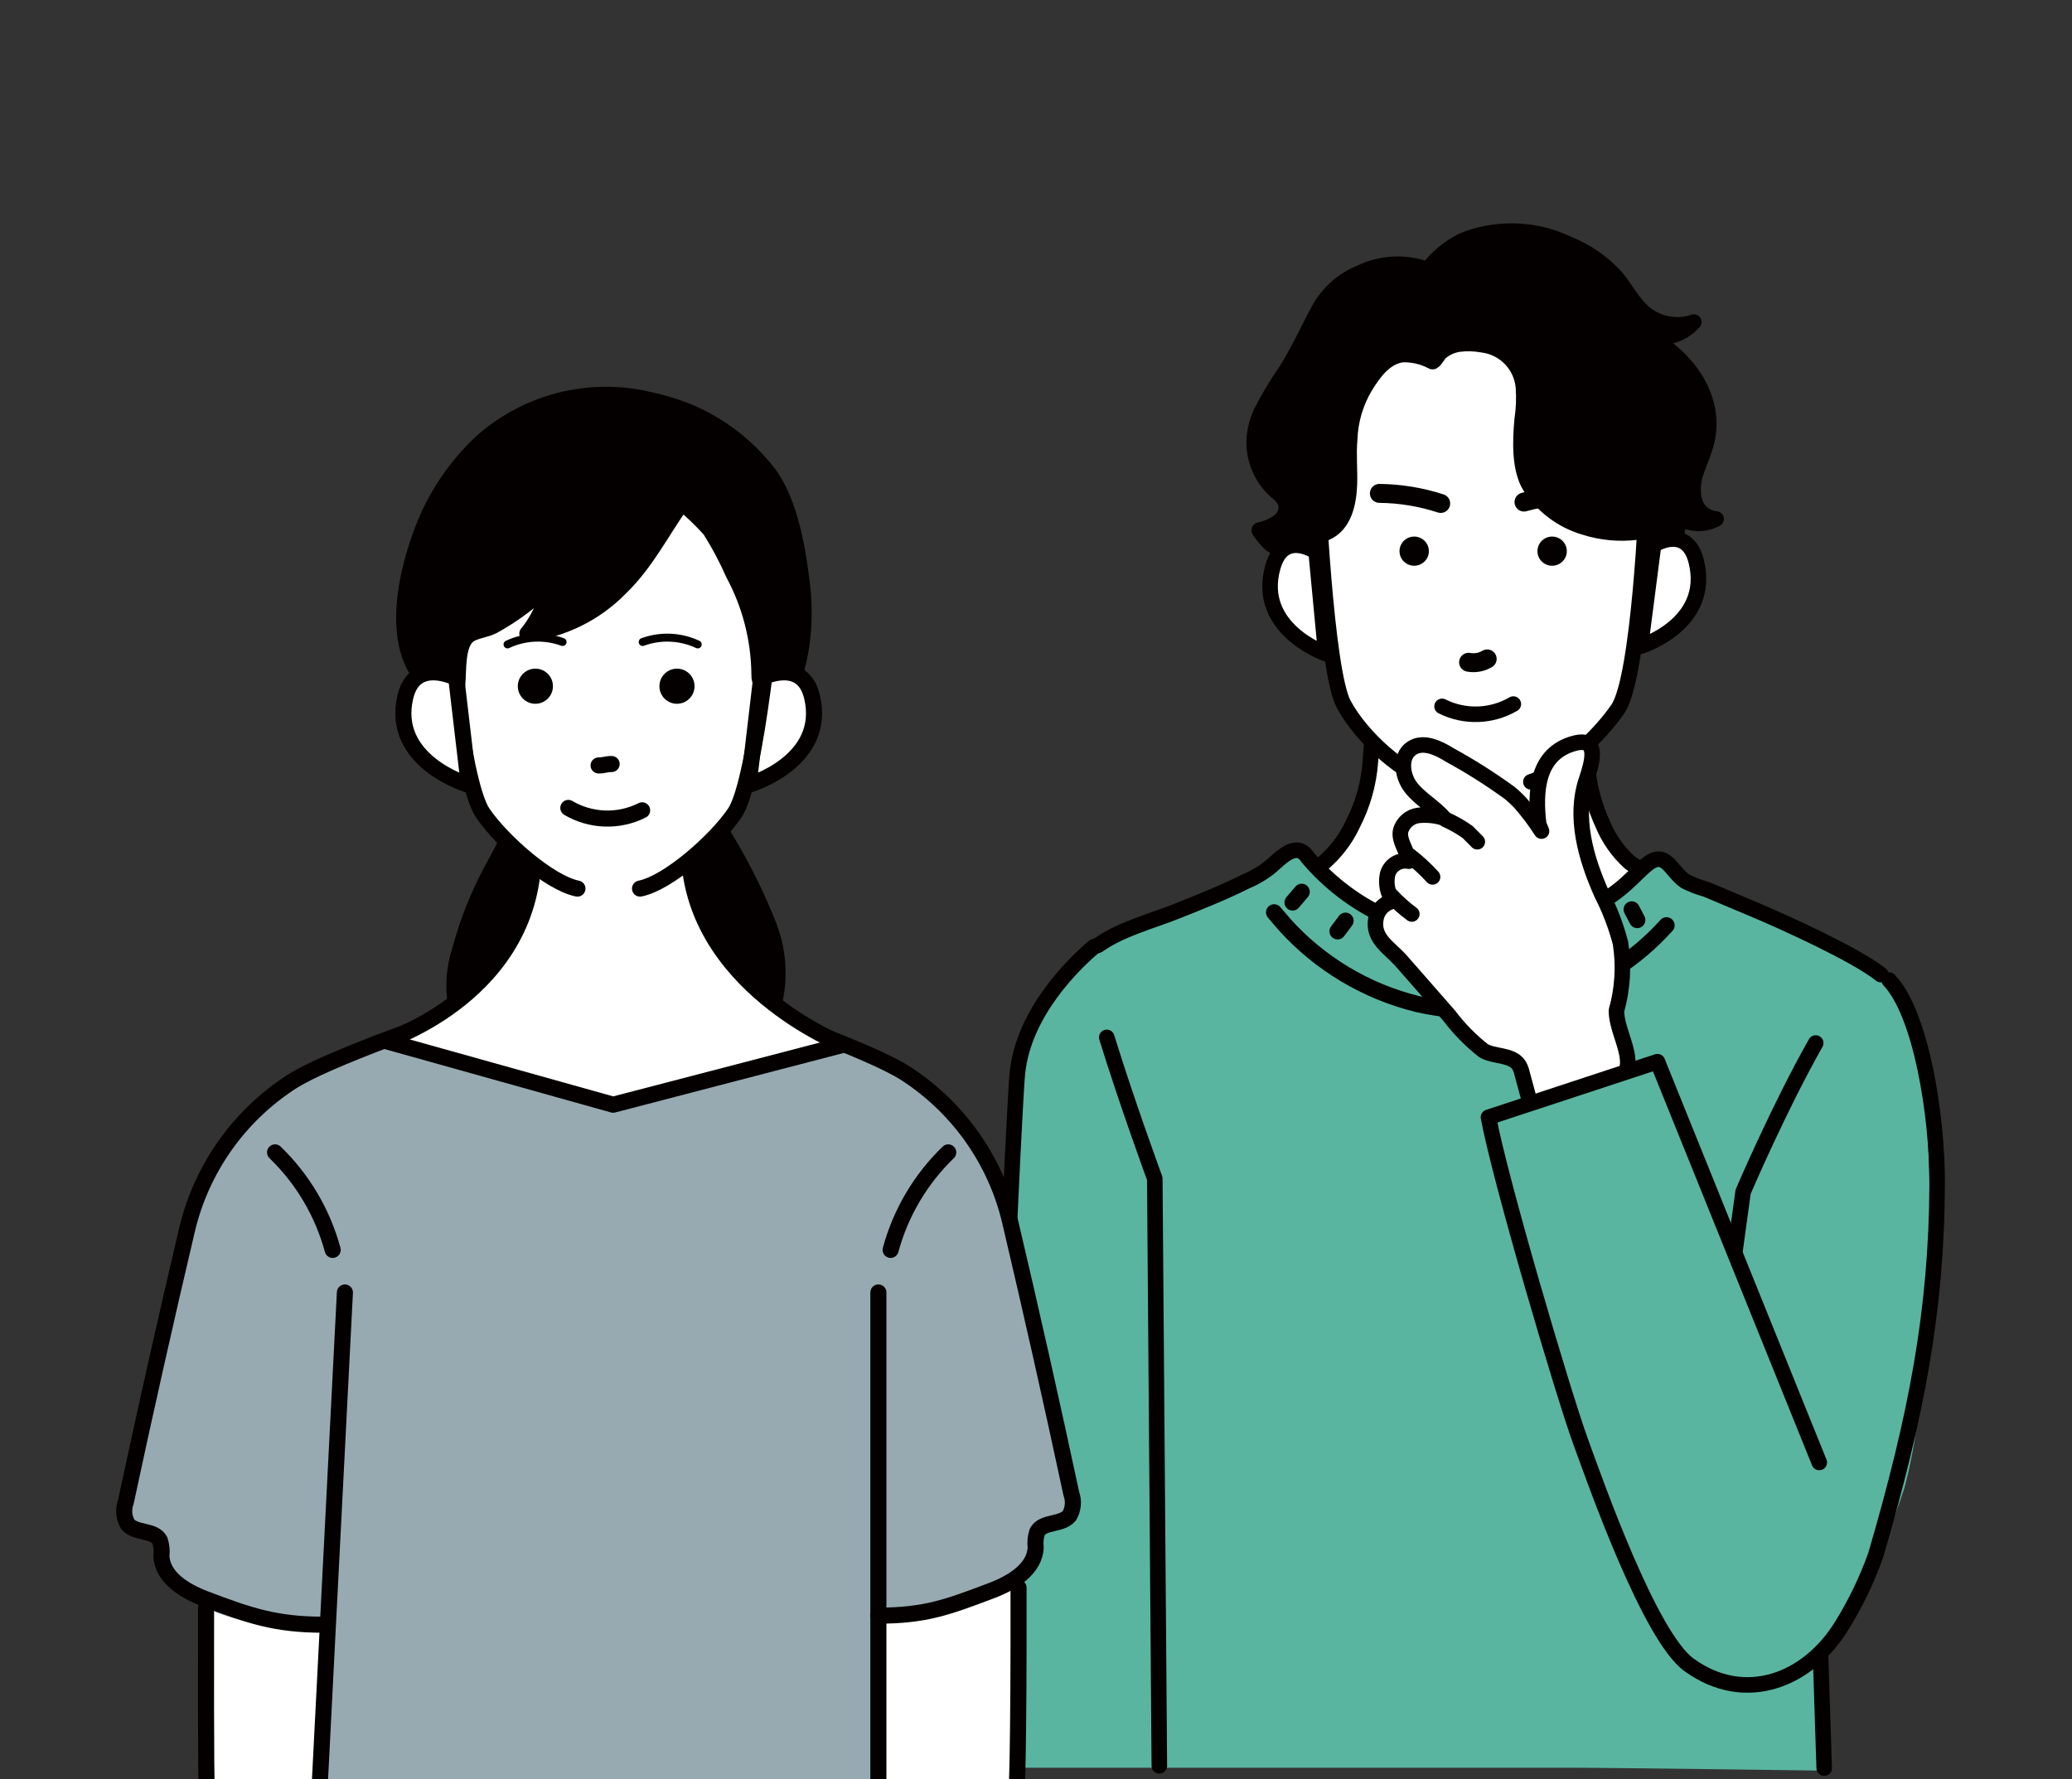 <?xml version="1.0" encoding="utf-8"?>
<!-- Generator: Adobe Illustrator 26.2.1, SVG Export Plug-In . SVG Version: 6.00 Build 0)  -->
<!DOCTYPE svg PUBLIC "-//W3C//DTD SVG 1.1//EN" "http://www.w3.org/Graphics/SVG/1.1/DTD/svg11.dtd">
<svg version="1.1" id="レイヤー_1" xmlns="http://www.w3.org/2000/svg" xmlns:xlink="http://www.w3.org/1999/xlink" x="0px"
	 y="0px" width="170.9px" height="146.8px" viewBox="0 0 170.9 146.8" style="enable-background:new 0 0 170.9 146.8;"
	 xml:space="preserve">
<rect x="0" y="0" width="170.9" height="146.8" fill="#333333" stroke="none"/>
<g>
	<g>
		<defs>
			<rect id="SVGID_1_" x="-1285" y="-6724.771" width="170.9" height="146.8"/>
		</defs>
		<clipPath id="SVGID_00000117660534689242456600000011520449834170668972_">
			<use xlink:href="#SVGID_1_"  style="overflow:visible;"/>
		</clipPath>
		
			<g id="マスクグループ_8" transform="translate(-1285 -6724.771)" style="clip-path:url(#SVGID_00000117660534689242456600000011520449834170668972_);">
			<g id="i_humuhumu" transform="translate(1384.033 6822.275)">
				<g id="グループ_64219" transform="translate(-86.607 -74.382)">
					<g id="グループ_64217" transform="translate(82.318)">
						<g id="グループ_64215">
							<path id="back_hair" style="fill:#040000;stroke:#040000;stroke-width:1.268;stroke-linecap:round;stroke-linejoin:round;" d="M46,15.6c0.2-0.5,0.3-0.9,0.5-1.4c0.9-3.9-2-7.4-5.3-8.9c1.5,0.6,3.2,0.3,4.2-1
								c-1.3,0.5-2.8,0.2-4-0.6c-1-0.8-1.6-2-2.4-3c-1.1-1.2-2.5-2.2-4-2.8c-1.9-0.9-4-1.2-6.1-1C28-3,27.1-2.8,26.3-2.4
								C25.2-1.8,24.2-1,23.5,0c-1.8-0.7-3.8-0.6-5.5,0.3c-1.4,0.6-2.6,1.6-3.3,2.9C13.8,4.9,13,6.7,12,8.3
								c-0.8,1.1-1.5,2.3-2.1,3.5c-0.3,0.6-0.5,1.2-0.5,1.9c-0.2,1.7,0.5,3.4,1.7,4.6c0.3,0.2,0.6,0.6,0.8,0.9
								c0.2,0.6,0,1.2-0.5,1.6c-0.5,0.3-1,0.6-1.6,0.7c-0.1,0,0.8,1,0.9,1.1c0.4,0.3,0.9,0.5,1.4,0.6s0.8-0.1,1.3,0.2
								c0.5,0.3,0.9,0.7,1.2,1.2c1.9,1.7,3.6,3.5,5.6,5l0.1,0.1c4.3,3.4,10.2,3.9,15.1,1.4c2.4-1.3,4.5-3.1,6.1-5.3
								c0.7-0.7,1.4-1.5,2.1-2.3c0.3-0.5,1.2-2.7,0.5-3.2c0.9,0.8,2.3,0.9,3.4,0.3c-0.9-0.1-1.6-0.7-1.8-1.5s-0.1-1.7,0.2-2.5
								C45.8,16.3,45.9,16,46,15.6z"/>
							<g id="グループ_64214" transform="translate(0 6.193)">
								<path id="パス_170418" style="fill:#FFFFFF;stroke:#040000;stroke-width:1.282;stroke-linecap:round;stroke-linejoin:round;" d="M40.1,42.7c-0.9-0.9-1.7-1.9-2.2-3.1c-0.7-1.6-1.2-3.3-1.3-5L36.5,33h-8.4h-0.9
									h-8.4l-0.1,1.5c-0.1,1.8-0.6,3.5-1.4,5.1c-0.7,1.6-1.9,2.9-3.3,3.9c0.6,1.9,1.9,3.5,3.5,4.6c0.6,0.4,1.3,0.7,1.9,1
									c0.7,0.3,1.5,0.7,2.2,1c4,1.5,8.5,1.7,12.5,0.3c1.9-0.6,3.6-1.6,5.1-3c0.7-0.7,1.3-1.5,1.7-2.4c0.1-0.3,0.5-0.9,0.4-1.2
									C41.4,43.4,40.4,43,40.1,42.7z"/>
								<path id="パス_170419" style="fill:#59B5A0;" d="M-12.6,117.4c0,0,0.4,0,0.5,0h47c3.9,0,21.4,0.2,21.4,0.2s0.1-4.7,0.1-5
									c-0.2-0.9-0.4-1.7-0.6-2.6c-0.2-1.1,0.6-2.1,1.1-3c0.8-1.3,1.5-2.6,2.2-3.9c1.5-2.8,2.8-5.8,3.8-8.8
									c0.6-2.1,0.9-4.2,1.2-6.3c1.2-9.7,1.3-19.5,0.3-29.2c-0.1-1.5-0.4-2.9-0.9-4.2c-1.3-2.7-4-4.2-6.7-5.2
									c-1.3-0.5-2.7-0.7-4-1.3c-1.7-0.8-3.2-1.7-4.9-2.5c-0.6-0.3-1.2-0.6-1.8-0.8c-0.4-0.2-1-0.2-1.4-0.4
									c-0.9-0.4-0.8-1.4-1.4-2.1c-0.1-0.1-0.3-0.2-0.4-0.2c-0.1,0-0.2,0.1-0.3,0.2c-0.3,0.4-0.6,0.7-1,1.1
									c-2.3,2.4-5.4,4.1-8.7,4.7c-2.4,0.4-4.8,0.5-7.1,0.3c-2,0.1-4-0.4-5.7-1.5c-2.2-1.2-4.3-2.6-6.2-4.3C13,42,12,42,11.4,42.7
									c-0.3,0.3-0.6,0.6-1,0.8C9.3,44,8.1,44.5,7,45c-2.4,0.9-4.9,1.6-7.2,2.8c-6.3,3.1-10,9.2-10.4,14.3c-1.5,19-1.6,34.2-2,53.2
									C-12.6,116-12.7,116.7-12.6,117.4z"/>
								<path id="パス_170420" style="fill:none;stroke:#040000;stroke-width:1.282;stroke-linecap:round;stroke-linejoin:round;" d="M47.3,86l2.2-16.1c0,0,3-6.9,6-12.3"/>
								<line id="線_383" style="fill:none;stroke:#040000;stroke-width:1.282;stroke-linecap:round;stroke-linejoin:round;" x1="56.2" y1="117.5" x2="55.9" y2="108.4"/>
								<g id="グループ_64213" transform="translate(27.155)">
									<g id="グループ_64212">
										<path id="パス_170421" style="fill:#FFFFFF;" d="M-12.4,17.2c-0.1-0.9-0.2-1.8-0.3-2.8c-0.4-2.7-0.9-5.7,0.2-8.3
											c1.3-3.3,2.8-5.9,5.9-7.7C-5.4-2.2-4.2-2.7-3-3.1C-2-3.5-1.1-3.8-0.1-4c2.8-0.2,5.7,0.4,8.2,1.7c2.7,1.5,4.7,4,5.5,6.9
											c0.6,2.4,0.8,5,0.5,7.5c-0.4,2.6-0.5,5.3-0.5,7.9c0.1,2.7-0.2,5.5-1,8.1c-0.2,0.8-0.4,1.5-0.8,2.2c-1,1.5-2.3,2.7-3.9,3.5
											c-2.3,1.4-4.8,2.8-7.5,2.7c-1.1-0.1-2.1-0.3-3.2-0.7c-2-0.7-3.9-1.7-5.5-3.1c-1.6-1.4-2.8-3.3-3.4-5.3
											c-0.2-1.1-0.4-2.3-0.4-3.4C-12.1,21.7-12.2,19.5-12.4,17.2z"/>
										<g id="グループ_64211" transform="translate(0 17.13)">
											<g id="グループ_64210">
												<g id="グループ_64209">
													<g id="グループ_64208">
														<path id="パス_170422" style="fill:#FFFFFF;stroke:#040000;stroke-width:1.282;stroke-linecap:round;stroke-linejoin:round;" d="M15-0.6c0,0,2.8-1.8,3.5,1.4c1.3,5.2-4.6,7-4.6,7L15-0.6z"/>
														<path id="パス_170423" style="fill:#FFFFFF;stroke:#040000;stroke-width:1.282;stroke-linecap:round;stroke-linejoin:round;" d="M-12.9,0c0,0-2.7-1.9-3.6,1.2c-1.4,5.1,4.4,7.1,4.4,7.1L-12.9,0z"/>
														<path id="パス_170424" style="fill:none;stroke:#040000;stroke-width:1.282;stroke-linecap:round;stroke-linejoin:round;" d="M4.8,19c2.5-0.8,5.7-3.8,7.2-6c1.8-2.6,2.4-17.4,2.4-17.9"/>
														<path id="パス_170425" style="fill:none;stroke:#040000;stroke-width:1.282;stroke-linecap:round;stroke-linejoin:round;" d="M-12.8-6.3c0,0.5,0.7,16.1,2.2,18.9s5.1,5.9,7.3,6.4"/>
													</g>
												</g>
											</g>
										</g>
									</g>
								</g>
								<path id="パス_170426" style="fill:none;stroke:#040000;stroke-width:1.342;stroke-linecap:round;stroke-linejoin:round;" d="M43.2,47.9L43.2,47.9c-5.2,5.7-13,8.2-20.5,6.5c-4.2-1-8.1-3.3-11-6.6l-0.8-1"/>
								<path id="パス_170427" style="fill:none;stroke:#040000;stroke-width:1.282;stroke-linecap:round;stroke-linejoin:round;" d="M60.9,52c-2.2-1.7-8-4.3-10.2-5.3c-1.4-0.6-2.8-1.2-4.2-1.8
									c-0.6-0.2-1.2-0.4-1.7-0.7c-1.2-0.9-1.6-2.7-3.3-1.3c-0.7,0.6-1.4,1.4-2.3,2.1c-7.9,6-19.1,4.8-25.5-2.8
									c-0.9-1.4-2.2,0-3.1,0.7c-0.6,0.5-1.3,0.9-2,1.2c-1.8,0.9-3.8,1.7-5.7,2.5c-2.1,0.8-4.7,1.5-6.5,2.8L-4,49.5
									c-1.6,1.4-5.8,5.4-6.3,10.4c-0.4,3.7-2.6,57-2.6,57"/>
								<path id="パス_170428" style="fill:none;stroke:#040000;stroke-width:1.282;stroke-linecap:round;stroke-linejoin:round;" d="M-3,57.2c1.7,5.5,4,11.6,4,11.6l0.4,48.4"/>
								<path id="パス_170429" style="fill:none;stroke:#040000;stroke-width:1.562;stroke-linecap:round;stroke-linejoin:round;" d="M31.4,13c1.7-0.5,3.4-0.7,5.1-0.6"/>
								<path id="パス_170430" style="fill:none;stroke:#040000;stroke-width:1.562;stroke-linecap:round;stroke-linejoin:round;" d="M19.5,12.3c1.7,0,3.4,0.3,5.1,0.8"/>
								<path id="パス_170431" style="fill:none;stroke:#040000;stroke-width:1.562;stroke-linecap:round;stroke-linejoin:round;" d="M28.4,26c-0.5,0.3-1,0.4-1.5,0.3"/>
								<path id="パス_170432" style="fill:none;stroke:#040000;stroke-width:1.282;stroke-linecap:round;stroke-linejoin:round;" d="M24.7,29.9c1.9,0.9,4.1,0.9,5.9-0.2"/>
								<ellipse id="楕円形_21" style="fill:#040000;" cx="33.8" cy="17.1" rx="1.2" ry="1.2"/>
								<ellipse id="楕円形_22" style="fill:#040000;" cx="22.4" cy="17.1" rx="1.2" ry="1.2"/>
							</g>
							<path id="パス_170433" style="fill:#040000;stroke:#040000;stroke-width:1.268;stroke-linecap:round;stroke-linejoin:round;" d="M36.4,21.3c1.4,0.5,2.9,0.6,4.3,0.4c0.7-0.1,1.5-0.3,2.1-0.6
								c0.5-0.2,1.3-1,1.8-1.1c-0.7,0.2-1.5,0.1-2.1-0.3C42.2,19.4,42,19,42,18.6c-0.4-1.7-0.1-3.4-0.4-5.1
								c-0.3-1.6-0.8-3.2-1.6-4.7c-1.1-2.1-2.8-3.8-5-4.9c-1-0.4-2.1-0.7-3.2-0.9c-1.4-0.4-2.7-0.7-4.1-0.9C25.5,1.8,23.2,2,21,2.7
								c-1.6,0.7-3,1.6-4.1,2.8c-2.1,2.1-3.5,4.8-4.1,7.7c-0.1,0.7-0.2,1.5-0.3,2.3c-0.1,1.1,0.5,1.8,0.8,2.8c0.2,1-0.1,2-0.8,2.8
								c-0.2,0.3-0.5,0.5-0.9,0.5c0.2,0.3,0.5,0.5,0.8,0.5c0.2,0,0.5,0,0.7,0c0.7,0,1.3-0.2,1.9-0.4c1.5-0.7,1.9-2.5,1.9-4
								c0-1.3-0.1-2.5,0-3.8c0.1-1.5,0.5-3,1.3-4.4c0.7-1.2,1.7-2.5,3.1-2.6c0.9,0,1.7,0.2,2.5,0.6C24,7.7,24.4,7,24.5,6.9
								c0.4-0.4,1-0.6,1.6-0.7s1.3-0.1,1.9,0.1c1.8,0.2,3.2,1.7,3.4,3.5c0.1,0.9,0,1.8-0.1,2.7c-0.2,1.6-0.3,4,0.7,5.5
								C33,19.6,34.6,20.7,36.4,21.3z"/>
						</g>
						<path id="パス_170434" style="fill:none;stroke:#040000;stroke-width:1.342;stroke-linecap:round;stroke-linejoin:round;" d="M13.1,51.4l-0.7,0.9"/>
						<path id="パス_170435" style="fill:none;stroke:#040000;stroke-width:1.342;stroke-linecap:round;stroke-linejoin:round;" d="M16.7,53.8L16,54.7"/>
						<path id="パス_170436" style="fill:none;stroke:#040000;stroke-width:1.342;stroke-linecap:round;stroke-linejoin:round;" d="M21.5,55.7l-0.5,1"/>
						<path id="パス_170437" style="fill:none;stroke:#040000;stroke-width:1.342;stroke-linecap:round;stroke-linejoin:round;" d="M25.6,56.9c0,0.4-0.1,0.8-0.2,1.1"/>
						<path id="パス_170438" style="fill:none;stroke:#040000;stroke-width:1.342;stroke-linecap:round;stroke-linejoin:round;" d="M30.4,57c0,0.4-0.1,0.8-0.1,1.1"/>
						<path id="パス_170439" style="fill:none;stroke:#040000;stroke-width:1.342;stroke-linecap:round;stroke-linejoin:round;" d="M36,55.8c0,0.4,0.1,0.9,0.3,1.2"/>
						<path id="パス_170440" style="fill:none;stroke:#040000;stroke-width:1.342;stroke-linecap:round;stroke-linejoin:round;" d="M40.3,52.8l0.5,0.9"/>
						<g id="グループ_64216" transform="translate(37.222 48.867)">
							<path id="パス_170441" style="fill:#FFFFFF;stroke:#040000;stroke-width:1.282;stroke-linecap:round;stroke-linejoin:round;" d="M2.8,16.3c-0.1-1.2-0.9-2.7-0.9-4c0.5-1.8,0.6-3.7,0.3-5.6C1.8,5.3,1.3,4,0.6,2.7
								c-1.3-3-2.3-6.4-1.3-9.4c0.4-1.3,1.1-3.5-1-3c-3.1,0.8-3.3,4-3,6.7l0.2,0.6C-5-3.2-5.6-4-6.2-4.7c-0.2-0.4-0.5-0.7-0.8-1
								c-1.6-1.1-3.2-2.2-4.9-3.1c-1-0.6-2.2-1.2-3.2-0.6c-1,0.7-0.8,2.3,0,3.3s1.9,1.6,2.7,2.5c-0.7-0.2-1.4-0.3-2.1-0.2
								c-0.7,0.1-1.3,0.6-1.5,1.3c-0.1,0.9,0.6,1.6,0.7,2.5c-0.8-0.2-1.6,0.3-1.8,1.1s0,1.6,0.5,2.2C-17.3,3.4-17.9,4-18,4.8
								c-0.3,1.6,1.2,2.3,2.1,3.4c1.3,1.5,2.7,3,4,4.6c0.8,1.1,1.7,2,2.8,2.9c0.9,0.5,2.3,0.3,2.9,1.2C-6.1,17-6,17.2-6,17.5
								l0.7,2.5c0,0.1,0.1,0.3,0.2,0.4s0.3,0.1,0.4,0.1c1.7,0,3.4-0.5,4.9-1.3c0.6-0.3,1.2-0.6,1.8-1C2.6,17.7,2.9,17,2.8,16.3z"/>
							<path id="パス_170442" style="fill:none;stroke:#040000;stroke-width:1.282;stroke-linecap:round;stroke-linejoin:round;" d="M-9.6-1.6l-0.8-0.8c-0.6-0.4-1.2-0.7-1.8-1"/>
							<path id="パス_170443" style="fill:none;stroke:#040000;stroke-width:1.282;stroke-linecap:round;stroke-linejoin:round;" d="M-13.3,1.3c-0.6-0.6-1.2-1.2-1.9-1.7"/>
							<path id="パス_170444" style="fill:none;stroke:#040000;stroke-width:1.282;stroke-linecap:round;stroke-linejoin:round;" d="M-15,4.3c-0.6-0.5-1.2-1-1.7-1.5"/>
						</g>
						<path id="パス_170445" style="fill:#59B5A0;" d="M54.6,96.3L42.4,65.4l-14.1,4.8c0.9,4.9,2.2,9.8,3.9,14.6c1.1,3.5,2.3,7,3.6,10.5
							c1.3,3.6,5.1,16.6,8.4,18.9c2.2,1.6,6.4,3.5,12.7-1.7c1.4-1.2,1.8-3.1,1.1-4.8L54.6,96.3z"/>
						<path id="パス_170446" style="fill:none;stroke:#040000;stroke-width:1.282;stroke-linecap:round;stroke-linejoin:round;" d="M55.8,98.4l-13.4-33L28.5,70c0.9,5.1,6.1,22.6,7.6,26.7c1.3,3.6,5.7,16.1,9,18.5
							c4.6,3.4,9.8,1.3,12.6-3.2c1.1-1.8,2.1-3.8,2.8-5.8c3.4-11.5,5-20.2,5.1-30.6c0-5.8-1.4-14.1-4-16.9"/>
					</g>
					<g id="グループ_64218" transform="translate(0 15.678)">
						<path id="パス_170447" style="fill:#040000;stroke:#040000;stroke-width:1.326;stroke-linecap:round;stroke-linejoin:round;" d="M29.2,49.5c3.1,1.8,6.7,2.7,10.3,2.6c2.4,0.1,4.7-0.4,6.9-1.3c2.2-0.9,4-2.6,5-4.8
							c0.9-2.5,0.9-5.2-0.1-7.6c-1-2.4-2.1-4.7-3.4-7c-0.5-0.7-0.8-1.6-0.8-2.5c0.1-0.7,0.3-1.4,0.7-2c0.5-1.1,1.1-2.1,1.7-3.1
							c0.8-1.2,1.9-2.1,2.7-3.3c1.8-2.8,2.3-6.8,1.9-10c-0.3-3-1-7-2.8-9.4c-1.8-2.3-4.1-4-6.7-5.1c-1-0.4-2.1-0.7-3.2-0.9
							c-4.9-1.1-10,0.2-13.8,3.6c-2.4,2.2-4.1,5-5.1,8.1c-1,2.9-1.8,6.9-0.5,9.9c0.9,2.1,2.9,3.5,4.7,4.9s3.7,3.1,4,5.4
							c0.4,2.5-1.1,4.8-2.3,7c-1.1,2.1-1.9,4.2-2.5,6.5c-0.5,1.4-0.6,2.9-0.3,4.4C26.2,46.9,27.5,48.5,29.2,49.5z"/>
						<rect id="長方形_13335" x="5.3" y="80.7" style="fill:#FFFFFF;" width="10.5" height="28.5"/>
						<rect id="長方形_13336" x="61.1" y="80.7" style="fill:#FFFFFF;" width="10.5" height="28.5"/>
						<path id="パス_170448" style="fill:#97AAB1;" d="M6.3,95.3c2.3,0.8,4.8,1.1,7.2,0.8c0.4-0.1,0.8-0.1,1.2,0.1c1,0.6,0.2,4.4,0.2,5.3
							c-0.1,2.2-0.3,4.3-0.3,6.5c0,0.7,0,1.3,0,1.3l45.7,0.2c-0.3-4.5-0.2-9,0.2-13.4c0.1-0.8,6.5-2,7.6-2.2
							c1.3-0.4,3.1-0.7,4.1-1.7s0.7-3.3,2.1-3.9c0.3-0.1,0.7-0.1,1-0.2c0.7-0.3,1.1-0.9,1.2-1.6s0-1.4-0.2-2
							c-1.1-4.7-2.4-9.3-3.4-14.1c-0.9-4.1-1.5-8.2-3.1-12c-2.6-6-7.9-9.2-13.8-11.3c-1.5-0.5-3-1-4.5-1.4c-1.2-0.3-2.1,0.1-3.3,0.2
							c-1.5,0.1-3.1,0.2-4.6,0.2c-3.2,0-6.3-0.2-9.5-0.8c-1.9-0.5-3.9-0.7-5.8-0.6c-2.4,0.2-4.5,1.4-6.7,2.3
							c-4.2,1.8-10.1,3.4-13.2,6.9c-3.5,3.8-4.7,10-5.9,14.9C1,74.1-0.2,79.4-1.1,84.7c-0.2,0.8-0.2,1.6-0.1,2.4
							c0.2,0.8,0.8,1.4,1.6,1.6c0.3,0,0.6,0,0.8,0.2c0.4,0.3,0.1,0.9,0.1,1.4C0.9,92.7,4.5,94.7,6.3,95.3z"/>
						<line id="線_384" style="fill:none;stroke:#040000;stroke-width:1.326;stroke-linecap:round;stroke-linejoin:round;" x1="60.5" y1="68.7" x2="60.5" y2="108.9"/>
						<path id="パス_170449" style="fill:none;stroke:#040000;stroke-width:1.326;stroke-linecap:round;stroke-linejoin:round;" d="M5,94.8c0,14.1,0.1,14.8,0.1,14.8"/>
						<path id="パス_170450" style="fill:none;stroke:#040000;stroke-width:1.326;stroke-linecap:round;stroke-linejoin:round;" d="M72.1,93.1c0,14.1-0.2,16.5-0.2,16.5"/>
						<path id="パス_170451" style="fill:none;stroke:#040000;stroke-width:1.326;stroke-linecap:round;stroke-linejoin:round;" d="M49.7,45.3c0,0,10.2,3.5,13.2,5.4c4.3,2.8,7.3,7.1,8.5,12.1
							c1.8,7.5,3.4,15,5.1,22.5c0.2,0.6,0.2,1.3-0.2,1.8c-0.6,0.8-2.2,0.4-2.7,1.4c-0.1,0.4-0.2,0.8-0.1,1.3
							c-0.1,1.8-1.9,2.9-3.6,3.6c-3.6,1.4-5.5,2.1-9.4,2.1"/>
						<path id="パス_170452" style="fill:none;stroke:#040000;stroke-width:1.326;stroke-linecap:round;stroke-linejoin:round;" d="M25.2,46c0,0-10.2,3.5-13.2,5.4c-4.3,2.8-7.3,7.1-8.5,12.1C1.7,71,0,78.5-1.6,86
							c-0.2,0.6-0.2,1.3,0.2,1.8c0.6,0.8,2.2,0.4,2.7,1.4c0.1,0.4,0.2,0.8,0.1,1.3c0,1.8,1.9,2.9,3.6,3.5c3.6,1.4,5.8,2.1,9.7,2.1"
							/>
						<line id="線_385" style="fill:none;stroke:#040000;stroke-width:1.326;stroke-linecap:round;stroke-linejoin:round;" x1="16.5" y1="68.7" x2="14.4" y2="108.9"/>
						<path id="パス_170453" style="fill:none;stroke:#040000;stroke-width:1.326;stroke-linecap:round;stroke-linejoin:round;" d="M66.3,57.2c-2.3,2.2-3.9,5-4.8,8"/>
						<path id="パス_170454" style="fill:none;stroke:#040000;stroke-width:1.326;stroke-linecap:round;stroke-linejoin:round;" d="M10.7,57.2c2.3,2.2,3.9,5,4.8,8"/>
						<path id="パス_170455" style="fill:#FFFFFF;stroke:#040000;stroke-width:1.326;stroke-linecap:round;stroke-linejoin:round;" d="M44.9,32.1l-6.4,0.8l-6.4-0.8C32.3,44,19.8,48,19.8,48l18.8,5.3l19-4.9
							C57.6,48.3,44.9,43.3,44.9,32.1z"/>
						<path id="パス_170456" style="fill:#FFFFFF;" d="M41,35.2c0.3-0.1,0.7-0.3,1-0.5c2.3-1.1,4.6-2.5,5.9-4.8c1.1-1.7,1.9-3.6,2.3-5.6
							c0.8-4.7,1.2-10.3-0.3-15C49,6.5,47.3,4.1,45,2.2c-2.1-1.8-4.8-3.2-7.6-2.9c-3,0.3-5.7,0.7-7.7,3.2c-2.8,3.4-3.8,7.8-4,12.1
							c-0.2,2-0.2,4,0,6c0.5,2.6,1.1,5.1,1.9,7.5c0.2,0.7,0.5,1.4,0.8,2c0.4,0.7,1,1.3,1.6,1.9c2.3,2.2,5.1,4.3,8.4,3.9
							C39.3,35.8,40.2,35.5,41,35.2z"/>
						<path id="パス_170457" style="fill:#040000;stroke:#040000;stroke-width:1.326;stroke-linecap:round;stroke-linejoin:round;" d="M50.7,17.7C50.7,17.7,50.7,17.8,50.7,17.7c0,1.6,1.2-0.6,1.2-1.3
							c0.2-4.4-0.7-9.9-3.4-13.6c-2.3-3.1-6.4-4.6-10.2-4.4c-2.1,0.1-4.2,0.6-6,1.5c-2.7,1.4-4.9,3.6-6.4,6.3
							c-1.4,2.7-2.2,5.7-2.3,8.7c-0.1,0.8,0,1.6,0.3,2.4s1,1.3,1.8,1.4c0.1-1.2-0.1-3.4,1-4.1c0.5-0.3,1.4-0.4,2-0.7
							c2.2-1.2,4.2-2.9,5.9-4.8c-1.2,1.7-1.6,3.8-3,5.5c2.9-0.3,5.6-1.7,7.7-3.8c2.1-2.1,3.4-4.6,5.1-7C45.2,4.5,46,5.2,46.7,6
							c0.7,1,1.3,2.2,1.8,3.4C49.9,12,50.7,14.8,50.7,17.7z"/>
						<path id="nose" style="fill:none;stroke:#040000;stroke-width:1.326;stroke-linecap:round;stroke-linejoin:round;" d="M37.4,25.3c0.5,0,0.6-0.1,1.1-0.1"/>
						<path id="mouth" style="fill:none;stroke:#040000;stroke-width:1.326;stroke-linecap:round;stroke-linejoin:round;" d="M41,29c-1.9,1-4.2,0.9-6.1-0.2"/>
						<ellipse id="楕円形_23" style="fill:#040000;" cx="32.2" cy="18.7" rx="1.4" ry="1.4"/>
						<ellipse id="楕円形_24" style="fill:#040000;" cx="43.9" cy="18.7" rx="1.4" ry="1.4"/>
						<path id="パス_170458" style="fill:none;stroke:#040000;stroke-width:0.656;stroke-linecap:round;stroke-linejoin:round;" d="M34.4,15.1c-1.5-0.5-3.1-0.5-4.5,0.2"/>
						<path id="パス_170459" style="fill:none;stroke:#040000;stroke-width:0.656;stroke-linecap:round;stroke-linejoin:round;" d="M41.1,15.1c1.5-0.5,3.1-0.5,4.5,0.2"/>
						<path id="パス_170460" style="fill:none;stroke:#040000;stroke-width:1.326;stroke-linecap:round;stroke-linejoin:round;" d="M35.7,35.4c-2.3-0.5-6.3-4-7.8-6.2C26,26.5,24.6,11,24.6,10.5"/>
						<path id="パス_170461" style="fill:#FFFFFF;stroke:#040000;stroke-width:1.326;stroke-linecap:round;stroke-linejoin:round;" d="M25.7,18c0,0-3.4-1.7-4.2,1.5c-1.3,5.4,5.2,7.3,5.2,7.3L25.7,18z"/>
						<path id="パス_170462" style="fill:#FFFFFF;stroke:#040000;stroke-width:1.326;stroke-linecap:round;stroke-linejoin:round;" d="M50.8,18c0,0,3.4-1.7,4.2,1.5c1.3,5.4-5.2,7.3-5.2,7.3L50.8,18z"/>
						<path id="パス_170463" style="fill:none;stroke:#040000;stroke-width:1.326;stroke-linecap:round;stroke-linejoin:round;" d="M40.8,35.4c2.3-0.5,6.3-4,7.8-6.2c1.8-2.7,3.2-18.2,3.2-18.7"/>
					</g>
				</g>
			</g>
		</g>
	</g>
</g>
<g id="i_humuhumu_00000152236720541426270210000002364700148383482785_" transform="translate(1384.033 6822.275)">
	<g id="グループ_64219_00000132060621512007092490000002707132753790894989_" transform="translate(-86.607 -74.382)">
		<g id="グループ_64217_00000049218556069317379490000009922082003383788928_" transform="translate(82.318)">
			<g id="グループ_64215_00000152241623885123568570000007081424901588775854_">
				<path id="back_hair_00000088094285025613419730000004438127350605706370_" style="fill:#040000;stroke:#040000;stroke-width:1.268;stroke-linecap:round;stroke-linejoin:round;" d="M-1239.437-6710.043
					c0.187-0.46,0.343-0.933,0.467-1.414c0.916-3.875-1.954-7.378-5.286-8.916c1.466,0.639,3.177,0.252,4.225-0.955
					c-1.343,0.457-2.825,0.214-3.952-0.646c-1.024-0.798-1.614-2.017-2.433-3.021c-1.093-1.224-2.458-2.174-3.985-2.775
					c-1.896-0.914-4.018-1.25-6.103-0.964c-0.901,0.115-1.783,0.349-2.623,0.696c-1.123,0.565-2.103,1.378-2.866,2.376
					c-1.806-0.669-3.806-0.575-5.541,0.259c-1.394,0.564-2.563,1.571-3.329,2.864c-0.933,1.702-1.727,3.477-2.75,5.132
					c-0.787,1.13-1.497,2.313-2.124,3.54c-0.275,0.602-0.457,1.242-0.539,1.899c-0.18,1.715,0.466,3.414,1.74,4.575
					c0.34,0.241,0.62,0.557,0.818,0.923c0.173,0.59-0.039,1.225-0.533,1.592c-0.488,0.349-1.044,0.593-1.631,0.715
					c-0.093,0.026,0.764,1.024,0.856,1.096c0.405,0.317,0.885,0.525,1.394,0.604c0.493,0.073,0.834-0.063,1.264,0.161
					c0.458,0.346,0.875,0.743,1.242,1.183c1.884,1.69,3.603,3.496,5.622,5.046l0.12,0.091c4.323,3.357,10.205,3.888,15.058,1.357
					c2.376-1.33,4.466-3.118,6.147-5.26c0.742-0.726,1.434-1.501,2.072-2.32c0.313-0.528,1.179-2.653,0.549-3.202
					c0.947,0.795,2.285,0.924,3.367,0.326c-0.863-0.07-1.585-0.683-1.795-1.523c-0.187-0.827-0.121-1.691,0.189-2.48
					C-1239.686-6709.398-1239.56-6709.72-1239.437-6710.043z"/>
				<g id="グループ_64214_00000033355595177073304320000010696271000987730332_" transform="translate(0 6.193)">
					<path id="パス_170418_00000064312331682316740890000002375848939430487426_" style="fill:#FFFFFF;stroke:#040000;stroke-width:1.282;stroke-linecap:round;stroke-linejoin:round;" d="M-1245.336-6682.943
						c-0.938-0.853-1.68-1.898-2.175-3.064c-0.732-1.574-1.18-3.264-1.323-4.994l-0.141-1.691l-8.361,0.01h-0.912l-8.361-0.01
						l-0.108,1.468c-0.132,1.784-0.623,3.524-1.444,5.114c-0.724,1.563-1.857,2.9-3.28,3.871c0.632,1.876,1.868,3.491,3.515,4.59
						c0.617,0.377,1.26,0.712,1.923,1c0.728,0.337,1.455,0.673,2.203,0.963c4.022,1.541,8.451,1.658,12.549,0.332
						c1.905-0.588,3.649-1.607,5.097-2.978c0.711-0.692,1.298-1.5,1.735-2.391c0.145-0.299,0.536-0.894,0.422-1.208
						C-1244.112-6682.246-1245.06-6682.699-1245.336-6682.943z"/>
					<path id="パス_170419_00000027591940348871609640000006795121621695799220_" style="fill:#59B5A0;" d="M-1298.093-6608.249
						c0,0,0.448,0,0.471,0h47.009c3.904,0,21.383,0.243,21.384,0.243s0.092-4.671,0.078-5.007c-0.16-0.879-0.371-1.749-0.63-2.604
						c-0.15-1.069,0.558-2.126,1.095-2.988c0.792-1.271,1.528-2.574,2.207-3.911c1.547-2.807,2.823-5.756,3.811-8.805
						c0.551-2.079,0.939-4.197,1.159-6.336c1.173-9.679,1.264-19.458,0.269-29.158c-0.076-1.453-0.394-2.882-0.941-4.23
						c-1.259-2.7-4.024-4.174-6.666-5.23c-1.332-0.533-2.684-0.7-3.971-1.324c-1.651-0.799-3.238-1.726-4.898-2.503
						c-0.597-0.281-1.198-0.558-1.806-0.815c-0.438-0.187-1.029-0.213-1.417-0.392c-0.855-0.395-0.784-1.413-1.366-2.076
						c-0.103-0.143-0.273-0.223-0.449-0.21c-0.128,0.041-0.239,0.122-0.317,0.231c-0.323,0.364-0.646,0.729-0.984,1.079
						c-2.346,2.414-5.371,4.056-8.674,4.709c-2.362,0.372-4.758,0.485-7.145,0.338c-2.005,0.149-4.001-0.381-5.667-1.506
						c-2.236-1.188-4.329-2.628-6.237-4.293c-0.657-0.618-1.684-0.609-2.331,0.02c-0.299,0.308-0.644,0.567-1.022,0.77
						c-1.098,0.549-2.268,1.046-3.416,1.485c-2.394,0.915-4.868,1.64-7.165,2.781c-6.315,3.135-10.024,9.237-10.419,14.287
						c-1.486,19.013-1.632,34.233-1.973,53.225C-1298.119-6609.732-1298.132-6608.989-1298.093-6608.249z"/>
					<path id="パス_170420_00000060018285053969853440000008653903922119049877_" style="fill:none;stroke:#040000;stroke-width:1.282;stroke-linecap:round;stroke-linejoin:round;" d="M-1238.178-6639.662
						l2.206-16.1c0,0,2.965-6.939,5.989-12.274"/>
					
						<line id="線_383_00000066509713876792612000000000836212331914152114_" style="fill:none;stroke:#040000;stroke-width:1.282;stroke-linecap:round;stroke-linejoin:round;" x1="-1229.283" y1="-6608.216" x2="-1229.578" y2="-6617.324"/>
					<g id="グループ_64213_00000004513222958770600170000006878659742669078450_" transform="translate(27.155)">
						<g id="グループ_64212_00000044160642154589200540000012816571606579834776_">
							<path id="パス_170421_00000108266555920064864940000009640957788996905864_" style="fill:#FFFFFF;" d="M-1297.883-6708.47
								c-0.079-0.924-0.18-1.846-0.314-2.762c-0.395-2.703-0.852-5.723,0.192-8.337c1.31-3.28,2.802-5.896,5.949-7.702
								c1.157-0.63,2.379-1.134,3.645-1.503c0.918-0.421,1.887-0.722,2.883-0.894c2.829-0.186,5.655,0.402,8.176,1.7
								c2.675,1.488,4.664,3.961,5.544,6.893c0.632,2.433,0.801,4.964,0.495,7.459c-0.36,2.631-0.527,5.286-0.5,7.941
								c0.094,2.732-0.239,5.461-0.985,8.09c-0.178,0.756-0.45,1.487-0.809,2.176c-0.978,1.467-2.31,2.663-3.873,3.477
								c-2.3,1.43-4.809,2.83-7.504,2.719c-1.08-0.074-2.142-0.307-3.154-0.691c-2.026-0.666-3.907-1.713-5.54-3.084
								c-1.646-1.394-2.833-3.252-3.404-5.332c-0.246-1.126-0.385-2.272-0.413-3.424
								C-1297.621-6703.981-1297.69-6706.232-1297.883-6708.47z"/>
							<g id="グループ_64211_00000119812795536783584010000009553425485803000450_" transform="translate(0 17.13)">
								<g id="グループ_64210_00000079472296247463496820000016931589802930881671_">
									<g id="グループ_64209_00000167367375344613506420000012689312399402996144_">
										<g id="グループ_64208_00000021103978220120861710000002625038929752294787_">
											<path id="パス_170422_00000158728760523709308690000010017432787163511734_" style="fill:#FFFFFF;stroke:#040000;stroke-width:1.282;stroke-linecap:round;stroke-linejoin:round;" d="M-1270.511-6726.251
												c0,0,2.755-1.759,3.523,1.374c1.267,5.168-4.604,6.982-4.604,6.982L-1270.511-6726.251z"/>
											<path id="パス_170423_00000041291221137608314860000014511880539623022469_" style="fill:#FFFFFF;stroke:#040000;stroke-width:1.282;stroke-linecap:round;stroke-linejoin:round;" d="M-1298.345-6725.684
												c0,0-2.692-1.855-3.568,1.25c-1.444,5.12,4.363,7.14,4.363,7.14L-1298.345-6725.684z"/>
											<path id="パス_170424_00000175313343060041915810000010626791576118972345_" style="fill:none;stroke:#040000;stroke-width:1.282;stroke-linecap:round;stroke-linejoin:round;" d="M-1280.632-6706.714
												c2.533-0.796,5.684-3.827,7.182-6.02c1.77-2.59,2.384-17.413,2.393-17.917"/>
											<path id="パス_170425_00000119104751810008017850000008659340331606961853_" style="fill:none;stroke:#040000;stroke-width:1.282;stroke-linecap:round;stroke-linejoin:round;" d="M-1298.256-6732.034
												c-0.009,0.504,0.71,16.143,2.179,18.905c1.516,2.849,5.101,5.897,7.338,6.419"/>
										</g>
									</g>
								</g>
							</g>
						</g>
					</g>
					<path id="パス_170426_00000068635327638320345450000007253340811217685174_" style="fill:none;stroke:#040000;stroke-width:1.342;stroke-linecap:round;stroke-linejoin:round;" d="M-1242.288-6677.746
						L-1242.288-6677.746c-5.163,5.732-13.026,8.217-20.545,6.494c-4.232-1.042-8.053-3.33-10.969-6.568l-0.849-0.995"/>
					<path id="パス_170427_00000132047305786081927140000006188368476474905507_" style="fill:none;stroke:#040000;stroke-width:1.282;stroke-linecap:round;stroke-linejoin:round;" d="M-1224.605-6673.68
						c-2.15-1.698-8.015-4.337-10.228-5.276c-1.391-0.59-2.783-1.177-4.177-1.761c-0.602-0.162-1.185-0.387-1.74-0.67
						c-1.246-0.873-1.622-2.703-3.254-1.304c-0.668,0.573-1.386,1.389-2.331,2.113c-7.895,6.021-19.122,4.808-25.548-2.762
						c-0.916-1.417-2.203,0.018-3.057,0.749c-0.612,0.498-1.292,0.905-2.02,1.208c-1.85,0.928-3.775,1.693-5.697,2.461
						c-2.061,0.824-4.67,1.495-6.492,2.807l-0.375,0.143c-1.602,1.364-5.784,5.368-6.302,10.406
						c-0.381,3.712-2.606,57.003-2.606,57.003"/>
					<path id="パス_170428_00000183963561919527119090000001979604611664170642_" style="fill:none;stroke:#040000;stroke-width:1.282;stroke-linecap:round;stroke-linejoin:round;" d="M-1288.458-6668.5
						c1.709,5.529,3.962,11.648,3.962,11.648l0.375,48.446"/>
					<path id="パス_170429_00000062877169588932556060000005730533551417910687_" style="fill:none;stroke:#040000;stroke-width:1.562;stroke-linecap:round;stroke-linejoin:round;" d="M-1254.044-6712.665
						c1.657-0.459,3.375-0.663,5.093-0.604"/>
					<path id="パス_170430_00000056404856792430253610000017027143298926737545_" style="fill:none;stroke:#040000;stroke-width:1.562;stroke-linecap:round;stroke-linejoin:round;" d="M-1265.972-6713.381
						c1.719,0.018,3.424,0.298,5.058,0.83"/>
					<path id="パス_170431_00000173141970701068331900000014359703276196885906_" style="fill:none;stroke:#040000;stroke-width:1.562;stroke-linecap:round;stroke-linejoin:round;" d="M-1257.08-6699.725
						c-0.461,0.274-1.006,0.372-1.534,0.277"/>
					<path id="パス_170432_00000181068600329128002770000018379519282574159255_" style="fill:none;stroke:#040000;stroke-width:1.282;stroke-linecap:round;stroke-linejoin:round;" d="M-1260.804-6695.81
						c1.867,0.934,4.078,0.862,5.881-0.19"/>
					
						<ellipse id="楕円形_21_00000068662299273286586270000004413120344483120779_" style="fill:#040000;" cx="-1251.723" cy="-6708.615" rx="1.211" ry="1.203"/>
					
						<ellipse id="楕円形_22_00000173127472859348654600000015056143446833831829_" style="fill:#040000;" cx="-1263.1" cy="-6708.615" rx="1.211" ry="1.203"/>
				</g>
				<path id="パス_170433_00000117644843640379110900000006980756238350466231_" style="fill:#040000;stroke:#040000;stroke-width:1.268;stroke-linecap:round;stroke-linejoin:round;" d="M-1249.074-6704.399
					c1.4,0.45,2.881,0.59,4.34,0.41c0.735-0.112,1.452-0.321,2.133-0.619c0.505-0.223,1.283-0.992,1.776-1.068
					c-0.726,0.213-1.509,0.094-2.139-0.324c-0.28-0.291-0.471-0.655-0.551-1.051c-0.432-1.66-0.065-3.433-0.351-5.116
					c-0.266-1.638-0.802-3.219-1.586-4.682c-1.102-2.116-2.844-3.829-4.977-4.896c-1.036-0.357-2.092-0.654-3.163-0.889
					c-1.35-0.418-2.735-0.716-4.137-0.891c-2.261-0.389-4.584-0.209-6.758,0.522c-1.553,0.65-2.953,1.621-4.106,2.849
					c-2.092,2.122-3.502,4.82-4.051,7.749c-0.14,0.744-0.233,1.496-0.279,2.251c-0.067,1.076,0.508,1.841,0.771,2.812
					c0.161,0.989-0.129,1.998-0.789,2.752c-0.197,0.317-0.541,0.512-0.913,0.518c0.195,0.276,0.49,0.467,0.822,0.533
					c0.249,0.036,0.501,0.036,0.749,0c0.655-0.033,1.301-0.166,1.916-0.395c1.509-0.655,1.872-2.49,1.927-3.963
					c0.047-1.251-0.091-2.508,0.025-3.755c0.051-1.538,0.494-3.038,1.285-4.357c0.724-1.187,1.671-2.454,3.051-2.625
					c0.862-0.028,1.716,0.171,2.477,0.578c0.139,0.06,0.534-0.628,0.636-0.721c0.44-0.39,0.986-0.641,1.568-0.722
					c0.643-0.079,1.295-0.059,1.933,0.058c1.798,0.223,3.198,1.667,3.367,3.472c0.066,0.91,0.03,1.824-0.105,2.726
					c-0.151,1.688-0.263,4.081,0.696,5.551C-1252.464-6706.105-1250.893-6704.939-1249.074-6704.399z"/>
			</g>
			<path id="パス_170434_00000013876787528519129180000011917373002906985147_" style="fill:none;stroke:#040000;stroke-width:1.342;stroke-linecap:round;stroke-linejoin:round;" d="M-1272.384-6674.317
				l-0.747,0.875"/>
			<path id="パス_170435_00000035513216573715387780000012931308651565849243_" style="fill:none;stroke:#040000;stroke-width:1.342;stroke-linecap:round;stroke-linejoin:round;" d="M-1268.766-6671.93l-0.653,0.87"
				/>
			<path id="パス_170436_00000052782282290483595780000017218684811138963100_" style="fill:none;stroke:#040000;stroke-width:1.342;stroke-linecap:round;stroke-linejoin:round;" d="M-1263.949-6669.998
				l-0.495,1.043"/>
			<path id="パス_170437_00000168801810791170195990000009588773598976326071_" style="fill:none;stroke:#040000;stroke-width:1.342;stroke-linecap:round;stroke-linejoin:round;" d="M-1259.843-6668.761
				c-0.025,0.387-0.1,0.77-0.224,1.138"/>
			<path id="パス_170438_00000016794729420672966090000005004604153964678571_" style="fill:none;stroke:#040000;stroke-width:1.342;stroke-linecap:round;stroke-linejoin:round;" d="M-1255.07-6668.666
				c-0.041,0.381-0.082,0.762-0.123,1.143"/>
			<path id="パス_170439_00000021098052630123746200000013323611597477728920_" style="fill:none;stroke:#040000;stroke-width:1.342;stroke-linecap:round;stroke-linejoin:round;" d="M-1249.453-6669.908
				c0.017,0.429,0.116,0.851,0.291,1.242"/>
			<path id="パス_170440_00000017501644385923415580000016127073457689029301_" style="fill:none;stroke:#040000;stroke-width:1.342;stroke-linecap:round;stroke-linejoin:round;" d="M-1245.16-6672.863l0.456,0.871"
				/>
			<g id="グループ_64216_00000137096879700671657310000007420569569125789843_" transform="translate(37.222 48.867)">
				<path id="パス_170441_00000093166323132618510830000001936100242213204372_" style="fill:#FFFFFF;stroke:#040000;stroke-width:1.282;stroke-linecap:round;stroke-linejoin:round;" d="M-1282.723-6709.405
					c-0.103-1.246-0.911-2.655-0.918-3.971c0.513-1.817,0.626-3.724,0.332-5.589c-0.368-1.401-0.887-2.757-1.547-4.046
					c-1.324-2.968-2.294-6.358-1.253-9.438c0.447-1.324,1.108-3.544-0.985-2.991c-3.136,0.831-3.28,4.013-2.957,6.678l0.23,0.569
					c-0.518-0.805-1.093-1.571-1.72-2.293c-0.284-0.31-0.589-0.598-0.914-0.863c-1.57-1.142-3.211-2.182-4.914-3.113
					c-0.963-0.604-2.217-1.198-3.159-0.566c-1.019,0.683-0.802,2.31-0.036,3.268c0.766,0.958,1.899,1.554,2.698,2.492
					c-0.672-0.216-1.381-0.292-2.084-0.224c-0.717,0.084-1.311,0.597-1.498,1.295c-0.149,0.857,0.568,1.625,0.679,2.487
					c-0.784-0.158-1.555,0.326-1.753,1.101c-0.16,0.763,0.005,1.558,0.455,2.195c-0.749,0.153-1.32,0.762-1.423,1.52
					c-0.259,1.604,1.159,2.344,2.077,3.386c1.334,1.512,2.655,3.035,3.984,4.552c0.808,1.069,1.75,2.029,2.802,2.858
					c0.851,0.545,2.339,0.3,2.94,1.208c0.122,0.208,0.209,0.436,0.259,0.672l0.685,2.527c0.025,0.15,0.095,0.288,0.202,0.396
					c0.118,0.078,0.257,0.119,0.398,0.115c1.711-0.035,3.387-0.485,4.884-1.313c0.631-0.252,1.225-0.589,1.766-1.001
					C-1282.915-6707.951-1282.622-6708.677-1282.723-6709.405z"/>
				<path id="パス_170442_00000038402651328361416130000001861085805911125933_" style="fill:none;stroke:#040000;stroke-width:1.282;stroke-linecap:round;stroke-linejoin:round;" d="M-1295.118-6727.315
					l-0.789-0.796c-0.564-0.402-1.167-0.746-1.8-1.028"/>
				<path id="パス_170443_00000056393684736580890360000004327142622801986191_" style="fill:none;stroke:#040000;stroke-width:1.282;stroke-linecap:round;stroke-linejoin:round;" d="M-1298.807-6724.415
					c-0.574-0.632-1.203-1.212-1.877-1.735"/>
				<path id="パス_170444_00000111892231202209076520000014555241425655064491_" style="fill:none;stroke:#040000;stroke-width:1.282;stroke-linecap:round;stroke-linejoin:round;" d="M-1300.518-6721.354
					c-0.624-0.459-1.202-0.978-1.726-1.547"/>
			</g>
			<path id="パス_170445_00000142145295766198876310000002421176969617597096_" style="fill:#59B5A0;" d="M-1230.853-6629.399
				l-12.184-30.904l-14.051,4.821c0.938,4.949,2.25,9.82,3.925,14.571c1.134,3.532,2.33,7.043,3.589,10.536
				c1.295,3.582,5.143,16.562,8.411,18.933c2.221,1.612,6.405,3.509,12.659-1.654c1.389-1.165,1.847-3.104,1.127-4.767
				L-1230.853-6629.399z"/>
			<path id="パス_170446_00000008865501307216479590000007837177344737133237_" style="fill:none;stroke:#040000;stroke-width:1.282;stroke-linecap:round;stroke-linejoin:round;" d="M-1229.69-6627.238
				l-13.348-33.066l-13.935,4.587c0.937,5.093,6.106,22.635,7.583,26.708c1.301,3.587,5.723,16.119,8.955,18.465
				c4.621,3.355,9.826,1.295,12.603-3.234c1.137-1.832,2.074-3.78,2.797-5.811c3.362-11.481,5.021-20.159,5.069-30.583
				c0.026-5.81-1.358-14.147-3.961-16.863"/>
		</g>
		<g id="グループ_64218_00000044869268921658728440000013090355973433606288_" transform="translate(0 15.678)">
			<path id="パス_170447_00000167384225716059349380000011895987638378282891_" style="fill:#040000;stroke:#040000;stroke-width:1.326;stroke-linecap:round;stroke-linejoin:round;" d="M-1256.228-6676.144
				c3.116,1.846,6.701,2.75,10.32,2.601c2.374,0.053,4.735-0.377,6.937-1.266c2.215-0.907,4.008-2.614,5.021-4.782
				c0.903-2.462,0.875-5.169-0.079-7.612c-0.954-2.415-2.105-4.748-3.441-6.974c-0.481-0.744-0.754-1.603-0.792-2.488
				c0.08-0.707,0.304-1.389,0.66-2.004c0.485-1.067,1.06-2.092,1.717-3.063c0.832-1.156,1.899-2.136,2.683-3.323
				c1.834-2.769,2.318-6.806,1.948-10.044c-0.338-2.956-0.977-7.029-2.815-9.446c-1.759-2.269-4.085-4.035-6.744-5.119
				c-1.037-0.402-2.105-0.718-3.194-0.944c-4.905-1.125-10.049,0.217-13.781,3.592c-2.363,2.24-4.123,5.04-5.12,8.139
				c-1.002,2.916-1.8,6.927-0.518,9.868c0.922,2.118,2.925,3.52,4.748,4.935c1.823,1.416,3.67,3.15,4.015,5.434
				c0.376,2.489-1.122,4.818-2.301,7.045c-1.083,2.052-1.931,4.22-2.528,6.462c-0.463,1.419-0.577,2.93-0.332,4.402
				C-1259.26-6678.794-1257.972-6677.152-1256.228-6676.144z"/>
			
				<rect id="長方形_13335_00000168085469085817893600000003950526601275535488_" x="-1280.149" y="-6644.958" style="fill:#FFFFFF;" width="10.515" height="28.515"/>
			
				<rect id="長方形_13336_00000059269504634724396080000011046377437511011976_" x="-1224.367" y="-6644.958" style="fill:#FFFFFF;" width="10.515" height="28.515"/>
			<path id="パス_170448_00000153678619696114311480000001615798262341038005_" style="fill:#97AAB1;" d="M-1279.173-6630.392
				c2.319,0.805,4.792,1.063,7.227,0.754c0.399-0.098,0.818-0.07,1.201,0.081c1.041,0.563,0.236,4.384,0.173,5.344
				c-0.147,2.169-0.327,4.338-0.345,6.514c-0.006,0.719,0.013,1.349,0.013,1.349l45.7,0.223c-0.266-4.47-0.187-8.954,0.234-13.412
				c0.075-0.76,6.53-1.961,7.572-2.245c1.347-0.368,3.108-0.69,4.124-1.721c0.977-0.998,0.723-3.349,2.076-3.884
				c0.325-0.129,0.691-0.105,1.024-0.208c0.657-0.26,1.115-0.863,1.19-1.566c0.063-0.689-0.006-1.385-0.204-2.049
				c-1.096-4.7-2.443-9.341-3.443-14.062c-0.859-4.057-1.473-8.21-3.108-12.02c-2.572-5.979-7.867-9.176-13.776-11.28
				c-1.474-0.525-2.979-0.986-4.483-1.411c-1.208-0.345-2.109,0.086-3.349,0.208c-1.541,0.148-3.087,0.229-4.637,0.243
				c-3.176,0.026-6.348-0.234-9.478-0.777c-1.91-0.457-3.873-0.655-5.836-0.59c-2.355,0.229-4.509,1.359-6.694,2.266
				c-4.239,1.76-10.067,3.398-13.249,6.899c-3.475,3.823-4.712,10.023-5.913,14.871c-1.301,5.257-2.534,10.532-3.442,15.873
				c-0.188,0.785-0.208,1.601-0.06,2.395c0.166,0.809,0.808,1.436,1.621,1.582c0.289-0.028,0.579,0.026,0.839,0.155
				c0.399,0.31,0.146,0.929,0.066,1.427C-1284.526-6633.026-1280.958-6631.014-1279.173-6630.392z"/>
			
				<line id="線_384_00000061460459460367349680000017546772043469465023_" style="fill:none;stroke:#040000;stroke-width:1.326;stroke-linecap:round;stroke-linejoin:round;" x1="-1224.977" y1="-6656.94" x2="-1224.977" y2="-6616.812"/>
			<path id="パス_170449_00000125601904197536286940000012797975744391820961_" style="fill:none;stroke:#040000;stroke-width:1.326;stroke-linecap:round;stroke-linejoin:round;" d="M-1280.431-6630.913
				c-0.023,14.095,0.05,14.805,0.05,14.805"/>
			<path id="パス_170450_00000057130788588754502430000012619983087467845557_" style="fill:none;stroke:#040000;stroke-width:1.326;stroke-linecap:round;stroke-linejoin:round;" d="M-1213.415-6632.584
				c0.023,14.094-0.152,16.476-0.152,16.476"/>
			<path id="パス_170451_00000066475912394794288300000018084915707974928782_" style="fill:none;stroke:#040000;stroke-width:1.326;stroke-linecap:round;stroke-linejoin:round;" d="M-1235.816-6680.384
				c0,0,10.208,3.453,13.165,5.42c4.29,2.8,7.343,7.139,8.529,12.123c1.763,7.481,3.449,14.981,5.059,22.5
				c0.219,0.599,0.161,1.265-0.157,1.817c-0.647,0.792-2.192,0.44-2.659,1.35c-0.131,0.406-0.172,0.836-0.122,1.26
				c-0.067,1.798-1.942,2.924-3.626,3.562c-3.626,1.375-5.485,2.072-9.365,2.072"/>
			<path id="パス_170452_00000063623350219436563440000012895076829164674979_" style="fill:none;stroke:#040000;stroke-width:1.326;stroke-linecap:round;stroke-linejoin:round;" d="M-1260.299-6679.687
				c0,0-10.208,3.453-13.165,5.42c-4.29,2.8-7.343,7.14-8.529,12.124c-1.763,7.481-3.449,14.981-5.059,22.5
				c-0.219,0.599-0.161,1.264,0.157,1.817c0.647,0.792,2.192,0.44,2.659,1.35c0.131,0.407,0.172,0.836,0.122,1.261
				c0.067,1.798,1.942,2.924,3.626,3.562c3.626,1.375,5.79,2.116,9.668,2.121"/>
			
				<line id="線_385_00000127024957360442363690000018145055191339393933_" style="fill:none;stroke:#040000;stroke-width:1.326;stroke-linecap:round;stroke-linejoin:round;" x1="-1268.978" y1="-6656.94" x2="-1271.03" y2="-6616.812"/>
			<path id="パス_170453_00000083806779434351111380000001117299211445792136_" style="fill:none;stroke:#040000;stroke-width:1.326;stroke-linecap:round;stroke-linejoin:round;" d="M-1219.215-6668.498
				c-2.281,2.203-3.923,4.983-4.753,8.044"/>
			<path id="パス_170454_00000103241288043374077310000015075775435425204642_" style="fill:none;stroke:#040000;stroke-width:1.326;stroke-linecap:round;stroke-linejoin:round;" d="M-1274.739-6668.498
				c2.281,2.203,3.923,4.983,4.753,8.044"/>
			<path id="パス_170455_00000148650012172486568710000013544316437038819003_" style="fill:#FFFFFF;stroke:#040000;stroke-width:1.326;stroke-linecap:round;stroke-linejoin:round;" d="M-1240.607-6693.619
				l-6.405,0.777l-6.405-0.777c0.21,11.968-12.246,15.921-12.246,15.921l18.809,5.266l18.991-4.947
				C-1227.863-6677.38-1240.607-6682.354-1240.607-6693.619z"/>
			<path id="パス_170456_00000023997130549685230160000008959934412145296311_" style="fill:#FFFFFF;" d="M-1244.508-6690.492
				c0.345-0.145,0.683-0.301,1.018-0.462c2.316-1.111,4.611-2.545,5.916-4.758c1.121-1.692,1.899-3.587,2.291-5.578
				c0.829-4.826,1.26-10.399-0.259-15.13c-0.936-2.767-2.637-5.211-4.907-7.05c-2.147-1.793-4.783-3.173-7.596-2.864
				c-3.002,0.329-5.659,0.69-7.734,3.171c-2.815,3.367-3.763,7.802-3.971,12.085c-0.228,1.987-0.228,3.994,0,5.98
				c0.464,2.552,1.089,5.072,1.873,7.544c0.201,0.711,0.482,1.398,0.836,2.047c0.438,0.699,0.974,1.333,1.591,1.88
				c2.331,2.193,5.093,4.277,8.441,3.857C-1246.147-6689.896-1245.305-6690.139-1244.508-6690.492z"/>
			<path id="パス_170457_00000052102059201891622080000007309235354981924226_" style="fill:#040000;stroke:#040000;stroke-width:1.326;stroke-linecap:round;stroke-linejoin:round;" d="M-1234.788-6707.949
				c0,0.011,0,0.022,0,0.034c-0.028,1.554,1.169-0.598,1.198-1.314c0.178-4.416-0.743-9.939-3.379-13.622
				c-2.254-3.148-6.378-4.594-10.157-4.435c-2.097,0.077-4.154,0.595-6.037,1.521c-2.709,1.401-4.934,3.583-6.388,6.265
				c-1.441,2.677-2.235,5.655-2.32,8.694c-0.077,0.805,0.031,1.617,0.315,2.375c0.302,0.767,1.019,1.292,1.841,1.351
				c0.125-1.172-0.078-3.402,0.982-4.126c0.508-0.345,1.391-0.422,1.969-0.729c2.233-1.228,4.218-2.859,5.854-4.812
				c-1.241,1.656-1.63,3.79-3.021,5.452c2.917-0.348,5.626-1.687,7.674-3.793c2.147-2.079,3.381-4.632,5.081-7.017
				c0.826,0.689,1.602,1.435,2.323,2.233c0.733,1.161,1.378,2.375,1.929,3.632
				C-1235.549-6713.69-1234.817-6710.845-1234.788-6707.949z"/>
			<path id="nose_00000068644899236834865660000013728393184219321748_" style="fill:none;stroke:#040000;stroke-width:1.326;stroke-linecap:round;stroke-linejoin:round;" d="M-1248.053-6700.421
				c0.477,0,0.597-0.117,1.075-0.117"/>
			<path id="mouth_00000047045353586810731880000000572270662904455853_" style="fill:none;stroke:#040000;stroke-width:1.326;stroke-linecap:round;stroke-linejoin:round;" d="M-1244.462-6696.719
				c-1.931,0.975-4.225,0.9-6.088-0.199"/>
			
				<ellipse id="楕円形_23_00000070833178009258074820000003597439382678409865_" style="fill:#040000;" cx="-1253.268" cy="-6706.958" rx="1.449" ry="1.449"/>
			
				<ellipse id="楕円形_24_00000039849422086027459420000006014612490256020880_" style="fill:#040000;" cx="-1241.588" cy="-6706.958" rx="1.449" ry="1.449"/>
			<path id="パス_170458_00000176034937491616169470000010092618780798899626_" style="fill:none;stroke:#040000;stroke-width:0.656;stroke-linecap:round;stroke-linejoin:round;" d="M-1251.024-6710.606
				c-1.48-0.541-3.115-0.469-4.542,0.2"/>
			<path id="パス_170459_00000155853194434068985480000013113342169167809154_" style="fill:none;stroke:#040000;stroke-width:0.656;stroke-linecap:round;stroke-linejoin:round;" d="M-1244.418-6710.606
				c1.48-0.541,3.115-0.469,4.542,0.2"/>
			<path id="パス_170460_00000147922250570947504360000016156754749392625082_" style="fill:none;stroke:#040000;stroke-width:1.326;stroke-linecap:round;stroke-linejoin:round;" d="M-1249.799-6690.262
				c-2.331-0.463-6.265-3.95-7.816-6.242c-1.832-2.707-3.22-18.195-3.229-18.722"/>
			<path id="パス_170461_00000077299966441164116520000018001090210793203375_" style="fill:#FFFFFF;stroke:#040000;stroke-width:1.326;stroke-linecap:round;stroke-linejoin:round;" d="M-1259.794-6707.639
				c0,0-3.392-1.746-4.188,1.527c-1.312,5.4,5.224,7.295,5.224,7.295L-1259.794-6707.639z"/>
			<path id="パス_170462_00000128460226736606016870000001993693526695116183_" style="fill:#FFFFFF;stroke:#040000;stroke-width:1.326;stroke-linecap:round;stroke-linejoin:round;" d="M-1234.646-6707.639
				c0,0,3.392-1.746,4.188,1.527c1.312,5.4-5.224,7.295-5.224,7.295L-1234.646-6707.639z"/>
			<path id="パス_170463_00000096778644133062081520000015407404123650469271_" style="fill:none;stroke:#040000;stroke-width:1.326;stroke-linecap:round;stroke-linejoin:round;" d="M-1244.636-6690.262
				c2.331-0.463,6.265-3.95,7.816-6.242c1.832-2.707,3.22-18.195,3.229-18.722"/>
		</g>
	</g>
</g>
</svg>
